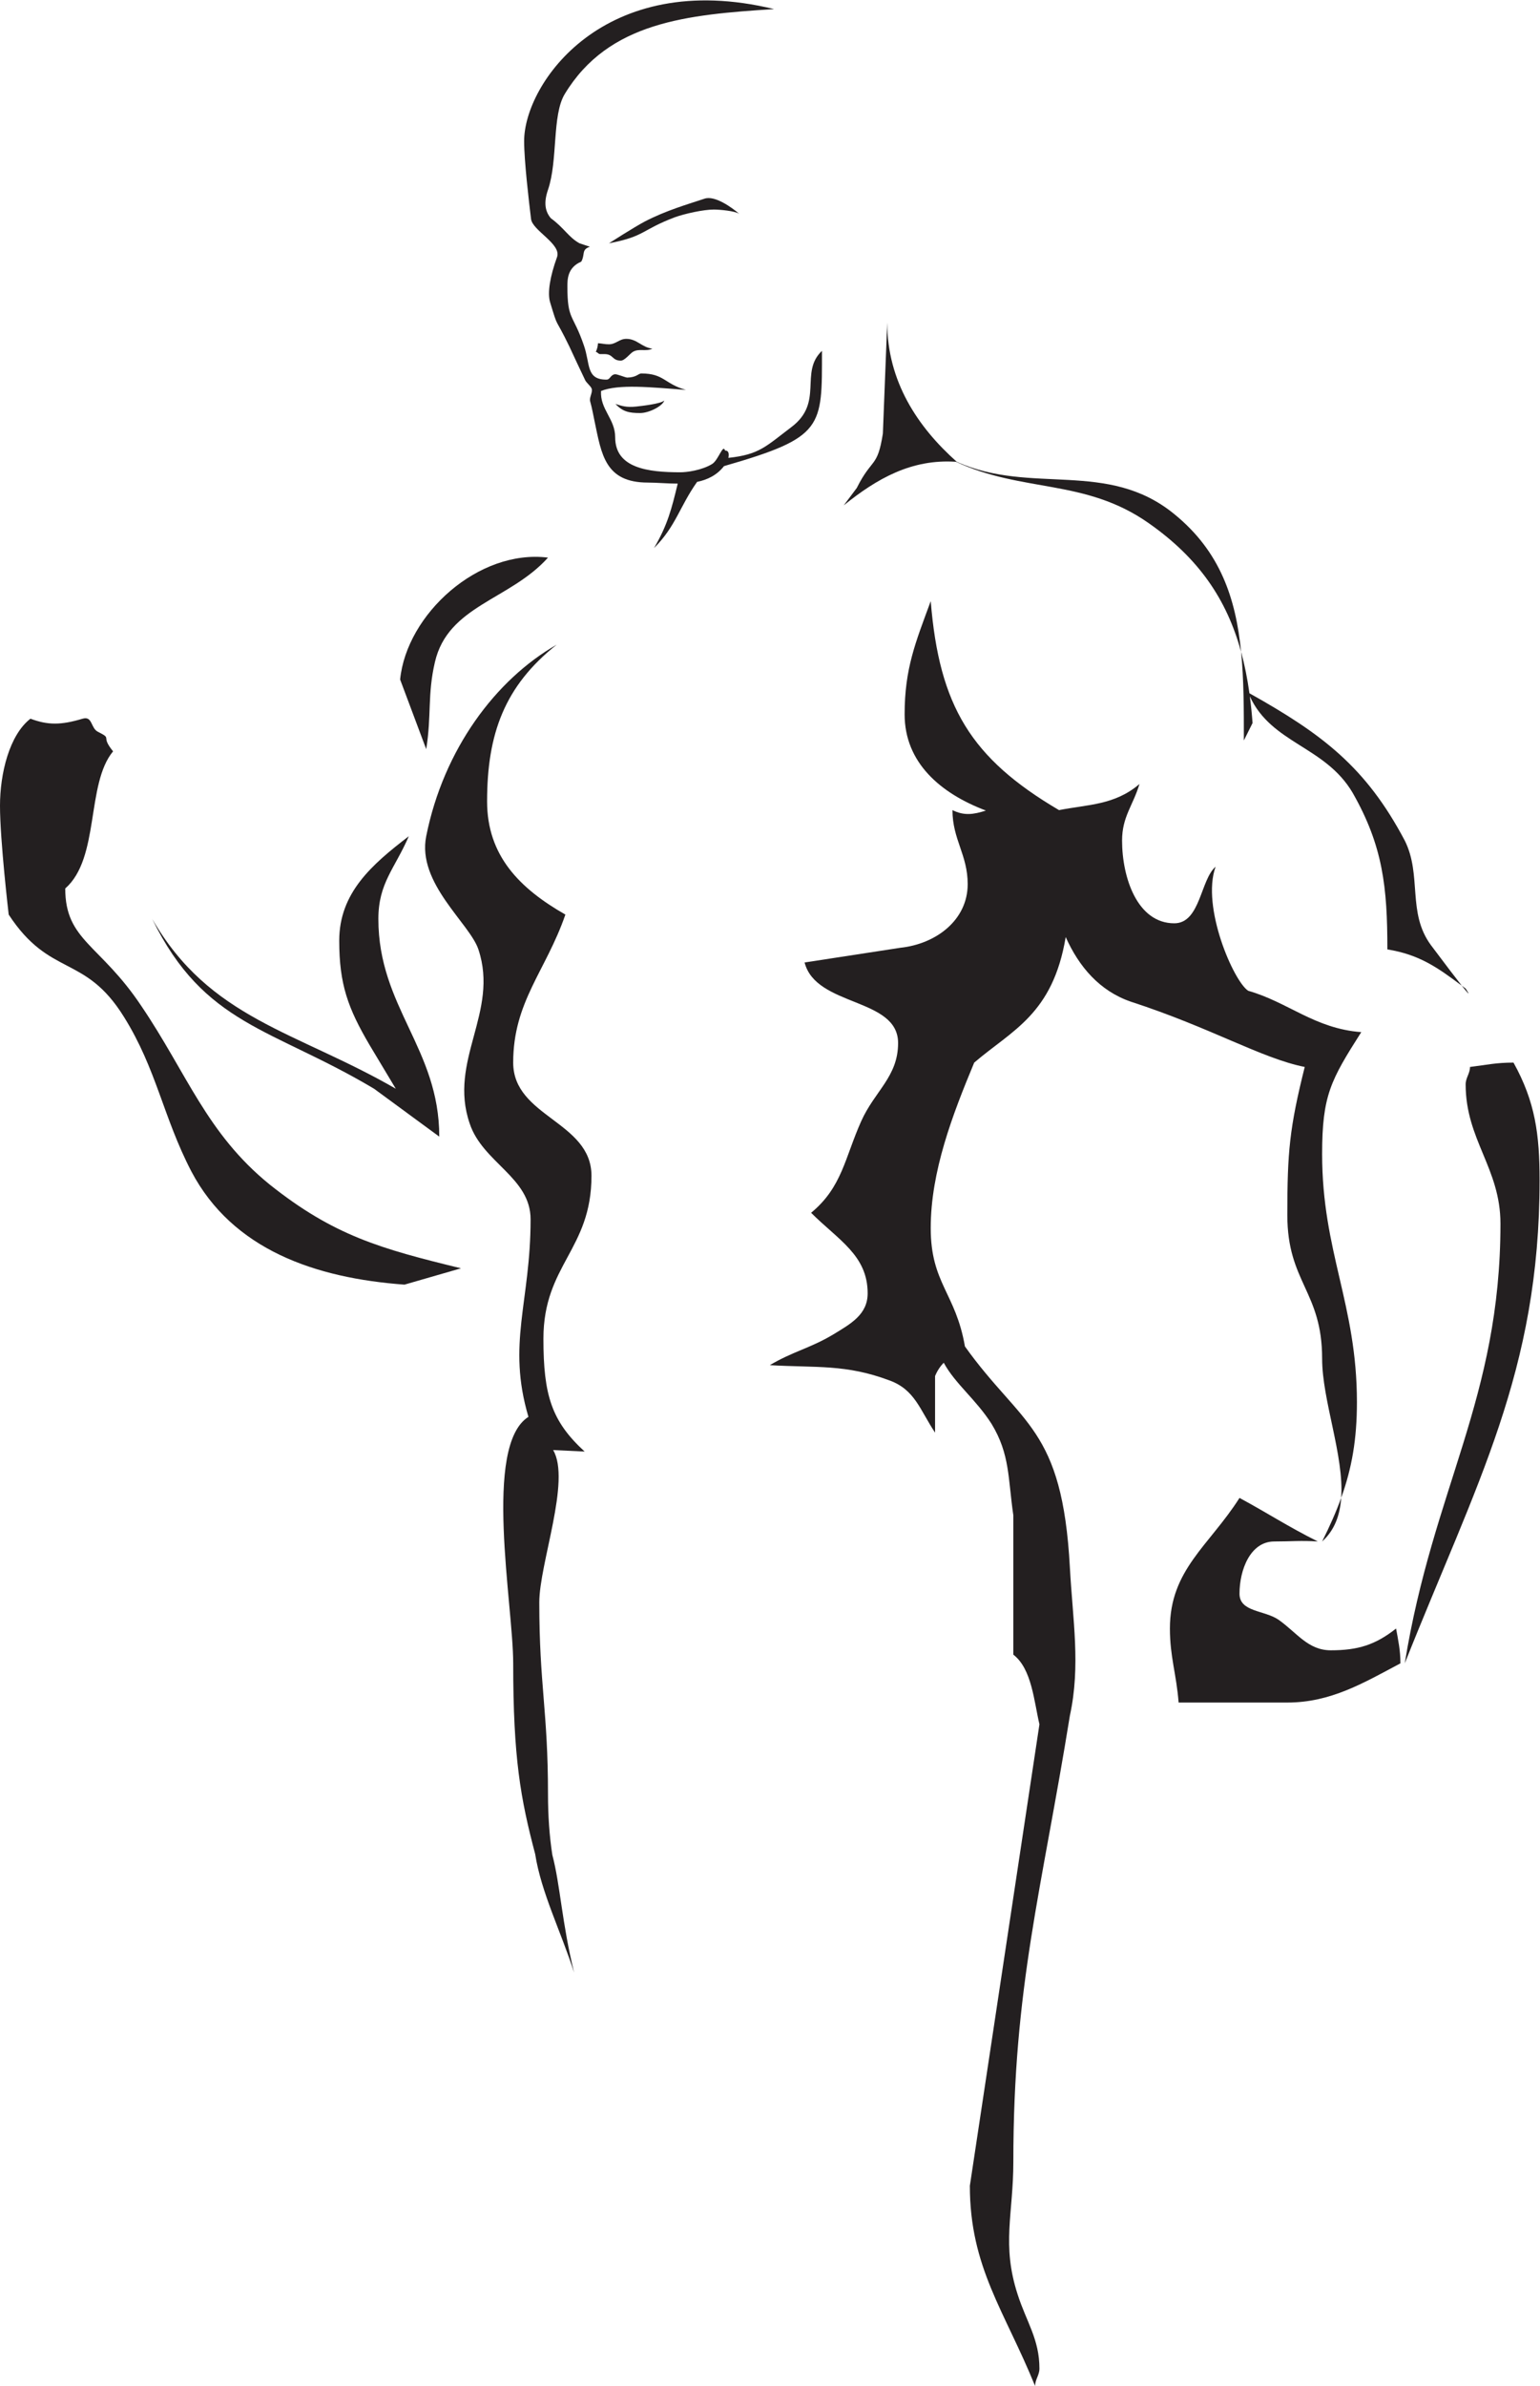 <?xml version="1.0" encoding="UTF-8" standalone="no"?>
<svg
   xmlns:dc="http://purl.org/dc/elements/1.1/"
   xmlns:cc="http://creativecommons.org/ns#"
   xmlns:rdf="http://www.w3.org/1999/02/22-rdf-syntax-ns#"
   xmlns:svg="http://www.w3.org/2000/svg"
   xmlns="http://www.w3.org/2000/svg"
   viewBox="0 0 363.493 562.693"
   height="562.693"
   width="363.493"
   xml:space="preserve"
   id="svg2"
   version="1.1"><defs
     id="defs6" /><g
     transform="matrix(1.333,0,0,-1.333,0,562.693)"
     id="g10"><g
       transform="scale(0.1)"
       id="g12"><path
         id="path14"
         style="fill:#231f20;fill-opacity:1;fill-rule:nonzero;stroke:none"
         d="m 2217.89,2942.07 -15.39,-30.81 c 0,55.16 0,107.63 -4.9,156.8 -25.33,92.56 -74.77,165.71 -164.53,228.29 -112.07,78.28 -222.5,53 -340.39,107.93 -78.19,5.22 -139.38,-29.3 -198.7,-77.13 l 23.11,30.82 c 26.95,53.91 36.58,34.65 46.21,96.27 l 7.7,196.39 c 0,-103.97 53.9,-184.83 123.22,-246.45 131.82,-59.01 266.78,4.36 385.06,-92.43 81.19,-65.97 108.88,-148.67 118.32,-243.69 6.33,-23.17 11.17,-47.55 14.76,-73.29 129.59,-72.6 206.14,-130.45 275.06,-260.65 30.8,-61.61 3.85,-127.08 46.21,-184.85 28.44,-37.91 45.2,-59.78 54.79,-71.91 l 6.81,-5.11 c 0,0 14.77,-22.13 -6.81,5.11 -42.72,32.02 -75.08,55.07 -131.8,64.22 0,109.75 -7.69,182.91 -61.6,277.26 -48.77,82.55 -143.26,86.49 -181.91,170.36 2.01,-15.23 3.59,-30.92 4.78,-47.13 v 0" /><path
         id="path16"
         style="fill:#231f20;fill-opacity:1;fill-rule:nonzero;stroke:none"
         d="m 2487.42,1278.5 c 50.06,310 169.44,467.87 169.44,777.87 0,98.2 -61.63,148.26 -61.63,246.46 0,11.55 7.7,19.26 7.7,30.8 30.82,3.85 46.21,7.7 77.03,7.7 38.5,-69.31 46.19,-127.07 46.19,-207.94 0,-338.88 -111.66,-535.26 -238.73,-854.89 v 0" /><path
         id="path18"
         style="fill:#231f20;fill-opacity:1;fill-rule:nonzero;stroke:none"
         d="m 2479.73,1278.5 c -65.45,-34.65 -123.23,-69.32 -200.26,-69.32 h -192.5 c -3.84,50.06 -15.41,80.88 -15.41,130.94 0,103.98 69.32,146.33 123.24,231.05 50.04,-26.97 84.67,-50.06 138.6,-77.03 -30.8,1.93 -46.21,0 -77.01,0 -42.35,0 -61.59,-50.04 -61.59,-92.42 0,-32.72 44.26,-28.87 69.3,-46.19 32.72,-23.11 51.97,-53.93 92.4,-53.93 48.13,0 78.95,9.63 115.53,38.52 3.85,-21.19 7.7,-38.52 7.7,-61.62 v 0" /><path
         id="path20"
         style="fill:#231f20;fill-opacity:1;fill-rule:nonzero;stroke:none"
         d="m 970.332,3234.73 c -67.383,-75.09 -177.129,-84.71 -200.227,-184.84 -13.472,-57.76 -5.773,-94.35 -15.41,-154.03 L 708.5,3019.09 c 11.543,115.52 138.613,231.05 261.832,215.64 v 0" /><path
         id="path22"
         style="fill:#231f20;fill-opacity:1;fill-rule:nonzero;stroke:none"
         d="m 1035.21,1653.24 -55.772,2.64 c 31.892,-53.89 -24.512,-200.84 -24.512,-269.55 0,-146.35 15.406,-192.56 15.406,-338.89 0,-38.16 2.512,-74.432 7.688,-107.811 14.05,-53.106 16.898,-120.117 38.51,-207.969 -23.19,72.207 -58.37,141.758 -68.885,209.434 -25.946,98.186 -38.918,169.926 -38.918,337.406 0,104.02 -53.918,385.07 26.976,436.13 -38.414,129.69 3.824,202.97 3.824,349.43 0,74.37 -84.718,100.13 -107.812,169.45 -38.512,111.67 52.496,196.78 15.398,308.07 -15.398,46.21 -109.023,117.17 -92.418,200.25 30.809,154.03 123.219,277.26 231.024,338.87 -92.403,-73.17 -123.207,-157.88 -123.207,-277.27 0,-96.26 57.761,-154.03 138.618,-200.24 -34.646,-100.12 -92.403,-154.03 -92.403,-261.86 0,-96.27 138.613,-103.97 138.613,-200.24 0,-130.93 -85.094,-157.42 -85.094,-288.34 0,-100.13 14.574,-145.99 72.964,-199.51 v 0" /><path
         id="path24"
         style="fill:#231f20;fill-opacity:1;fill-rule:nonzero;stroke:none"
         d="m 269.535,2595.49 c 102.043,-177.14 254.133,-198.32 431.262,-300.36 l -46.203,77.01 c -38.516,65.46 -53.914,107.82 -53.914,184.84 0,84.72 57.761,134.78 123.211,184.85 -25.02,-57.77 -53.903,-82.8 -53.903,-146.34 0,-155.96 107.821,-229.13 107.821,-385.08 l -115.52,84.72 c -180.976,107.82 -300.34,111.66 -392.754,300.36 v 0" /><path
         id="path26"
         style="fill:#231f20;fill-opacity:1;fill-rule:nonzero;stroke:none"
         d="m 200.234,2892.01 c -48.132,-57.77 -23.105,-188.69 -84.711,-242.61 0,-92.42 61.606,-98.2 134.758,-207.95 80.867,-119.36 115.516,-225.27 227.18,-315.77 113.59,-90.48 196.379,-113.59 338.848,-148.26 l -100.114,-28.88 c -157.867,11.56 -304.191,61.62 -377.343,200.25 -50.059,96.27 -61.61,180.98 -119.375,273.41 -69.305,111.68 -130.903,69.31 -204.071,180.99 0,0 -15.406,130.93 -15.406,192.55 0,57.01 16.492,125.07 53.91,154.03 30.809,-11.55 53.91,-11.55 92.414,0 17.598,5.28 14.168,-16.7 26.953,-23.1 27.411,-13.73 3.321,-5.78 26.957,-34.66 v 0" /><path
         id="path28"
         style="fill:#231f20;fill-opacity:1;fill-rule:nonzero;stroke:none"
         d="m 1708.59,1839.22 c 100.18,-140.27 172.41,-142.38 185.86,-391.27 4.98,-92.32 19.26,-173.3 0,-261.88 -50.06,-309.996 -100.13,-479.429 -100.13,-789.429 0,-92.422 -21.18,-146.348 7.71,-234.903 15.41,-48.144 38.5,-78.945 38.5,-130.937 0,-11.562 -7.7,-19.258 -7.7,-30.801 -53.9,132.852 -115.51,209.863 -115.51,354.277 l 123.21,816.383 c -9.61,40.45 -13.46,98.21 -46.21,123.25 v 246.44 c -9.61,65.47 -5.77,107.83 -38.5,161.74 -27.66,43.46 -64.3,70.7 -84.73,108.22 -6.25,-6.33 -11.23,-13.67 -15.37,-23.51 v -100.12 c -26.95,40.43 -35.62,76.05 -80.88,92.42 -77.01,28.89 -128.98,22.15 -211.75,26.95 40.43,24.09 71.23,29.85 111.66,53.93 31.75,19.26 61.6,35.61 61.6,73.16 0,67.39 -51.97,94.34 -100.12,142.49 54.88,45.25 59.69,97.23 88.56,161.73 24.08,53.91 65.46,78.94 65.46,138.62 0,80.88 -145.35,63.55 -165.56,142.49 l 169.41,26 c 63.54,6.73 119.38,49.09 119.38,112.63 0,51.99 -26.96,78.95 -26.96,130.93 20.43,-10.21 37.29,-7.89 59.2,-0.78 -80.62,30.42 -143.9,84.89 -143.9,170.22 0,80.87 19.23,127.08 46.21,200.24 15.13,-185.58 71.09,-277.89 227.17,-369.68 51.21,10.08 98.69,8.69 142.46,46.21 -11.55,-38.5 -30.8,-57.76 -30.8,-100.12 0,-65.47 26.95,-146.33 92.42,-146.33 46.21,0 46.21,77.01 73.16,100.12 -25.66,-71.1 32.07,-203.03 57.76,-219.5 71.09,-20.28 117.61,-66.91 200.21,-73.16 -53.91,-84.72 -69.32,-111.7 -69.32,-215.66 0,-173.28 61.62,-265.7 61.62,-438.98 0,-65.41 -8.88,-116.59 -27.87,-169.24 -2.09,-30.47 -11.5,-57.21 -33.75,-77.23 13.6,27.17 24.81,52.36 33.75,77.23 5.22,74.96 -33.75,172.28 -33.75,246.25 0,119.37 -61.62,134.76 -61.62,254.16 0,111.67 3.87,154.02 30.82,261.85 -76.99,15.4 -165.56,69.32 -308.02,115.53 -55.26,19.05 -91.63,61.66 -115.24,114.3 -22.95,-137.03 -95.12,-164.79 -162.01,-222.13 -38.5,-92.42 -76.99,-192.54 -76.99,-292.66 0,-98.01 44.27,-114.84 60.56,-209.45 v 0" /><path
         id="path30"
         style="fill:#231f20;fill-opacity:1;fill-rule:nonzero;stroke:none"
         d="m 1089.73,3506.6 c 11.56,-3.64 19.42,-6.42 36.78,-4.6 9.09,0.96 44.01,4.81 49.79,10.73 -3.06,-9.96 -27,-22.22 -42.89,-22.22 -19.77,0 -30.66,2.44 -43.68,16.09 v 0" /><path
         id="path32"
         style="fill:#231f20;fill-opacity:1;fill-rule:nonzero;stroke:none"
         d="m 1455.47,3600.59 c 0,-135.88 3.87,-152.96 -173.46,-203.95 -12.61,-16.15 -29.42,-24.17 -47.67,-27.93 -31.24,-44.1 -37.3,-78.16 -76.24,-117.08 24.22,41.51 30.95,68.82 41.95,114.04 -18.75,-0.01 -37.27,1.83 -52.94,1.83 -75.77,0 -82.01,49.91 -94.25,108.2 -2.21,10.52 -4.63,24.18 -7.91,35.66 -1.88,6.63 5.1,16.18 2.62,22.57 -1.64,4.27 -9.28,10.31 -11.27,14.46 -10.73,22.45 -19.58,41.29 -27.96,59.49 -27.156,56.11 -19.059,28.32 -34.258,78.57 -5.086,16.8 -0.027,46.14 12.219,79.85 8.449,23.22 -43.442,46.94 -45.965,67.42 -3.754,30.5 -12.254,102.85 -12.254,137.91 0,101.97 141.938,306.39 442.578,233.55 -153.53,-9.86 -293.03,-22.21 -370.683,-150.3 -22.735,-37.5 -11.903,-117.71 -29.645,-169.35 -8.121,-23.61 -4.758,-38.71 5.043,-50.4 23.195,-16.74 31.555,-33.86 50.765,-44.31 l 18.38,-6.13 c -15.57,-5.08 -8.07,-13.27 -15.26,-26.28 -24.57,-10.5 -24.57,-31.44 -24.57,-44.21 0,-60.09 9.9,-47.54 29.17,-104 11.57,-32.78 3.39,-60.59 40,-60.59 6.73,0 6.81,8.32 14.77,9.48 4.03,0.6 16.44,-5.03 21.86,-5.84 16.82,0.31 19.76,7.28 25.06,7.28 40.48,0 40.48,-18.21 79.02,-29.14 -63.86,5.03 -119.12,10.48 -150.33,-1.82 -1.93,-32.78 25.05,-49.17 25.05,-81.94 0,-54.63 57.82,-61.92 115.65,-61.92 10.97,0 37.39,3.37 55.88,14.57 11.45,6.93 19.27,36.42 23.04,23.89 5.19,0.11 7.69,-3.44 5.87,-12.96 54.98,5.85 66.18,20.15 111.79,54.62 57.82,43.71 13.48,96.52 53.95,134.76 v 0" /><path
         id="path34"
         style="fill:#231f20;fill-opacity:1;fill-rule:nonzero;stroke:none"
         d="m 1141.68,3829.34 c 38.03,19.74 77.01,30.8 105.87,40.44 18.29,6.09 47.91,-15.35 61.62,-26.95 -7.67,5.28 -34.7,7.69 -45.23,7.69 -18.78,0 -51.93,-7.47 -69.25,-13.73 -59.56,-22.57 -52.09,-33.72 -116.46,-45.97 0,0 45.15,28.89 63.45,38.52 v 0" /><path
         id="path36"
         style="fill:#231f20;fill-opacity:1;fill-rule:nonzero;stroke:none"
         d="m 1062.74,3594.8 c -3.36,0 -4.34,3.36 -7.7,3.85 2.41,5.77 3.36,9.13 3.85,15.39 7.7,-0.48 11.55,-1.91 19.25,-1.91 12.52,0 18.3,9.62 30.81,9.62 19.26,0 26.96,-14.93 46.22,-17.33 -12.05,-5.77 -23.6,0.97 -34.67,-5.77 -5.3,-3.38 -14.44,-15.42 -21.18,-15.42 -15.89,0 -12.99,11.57 -28.88,11.57 h -7.7 v 0" /></g></g></svg>